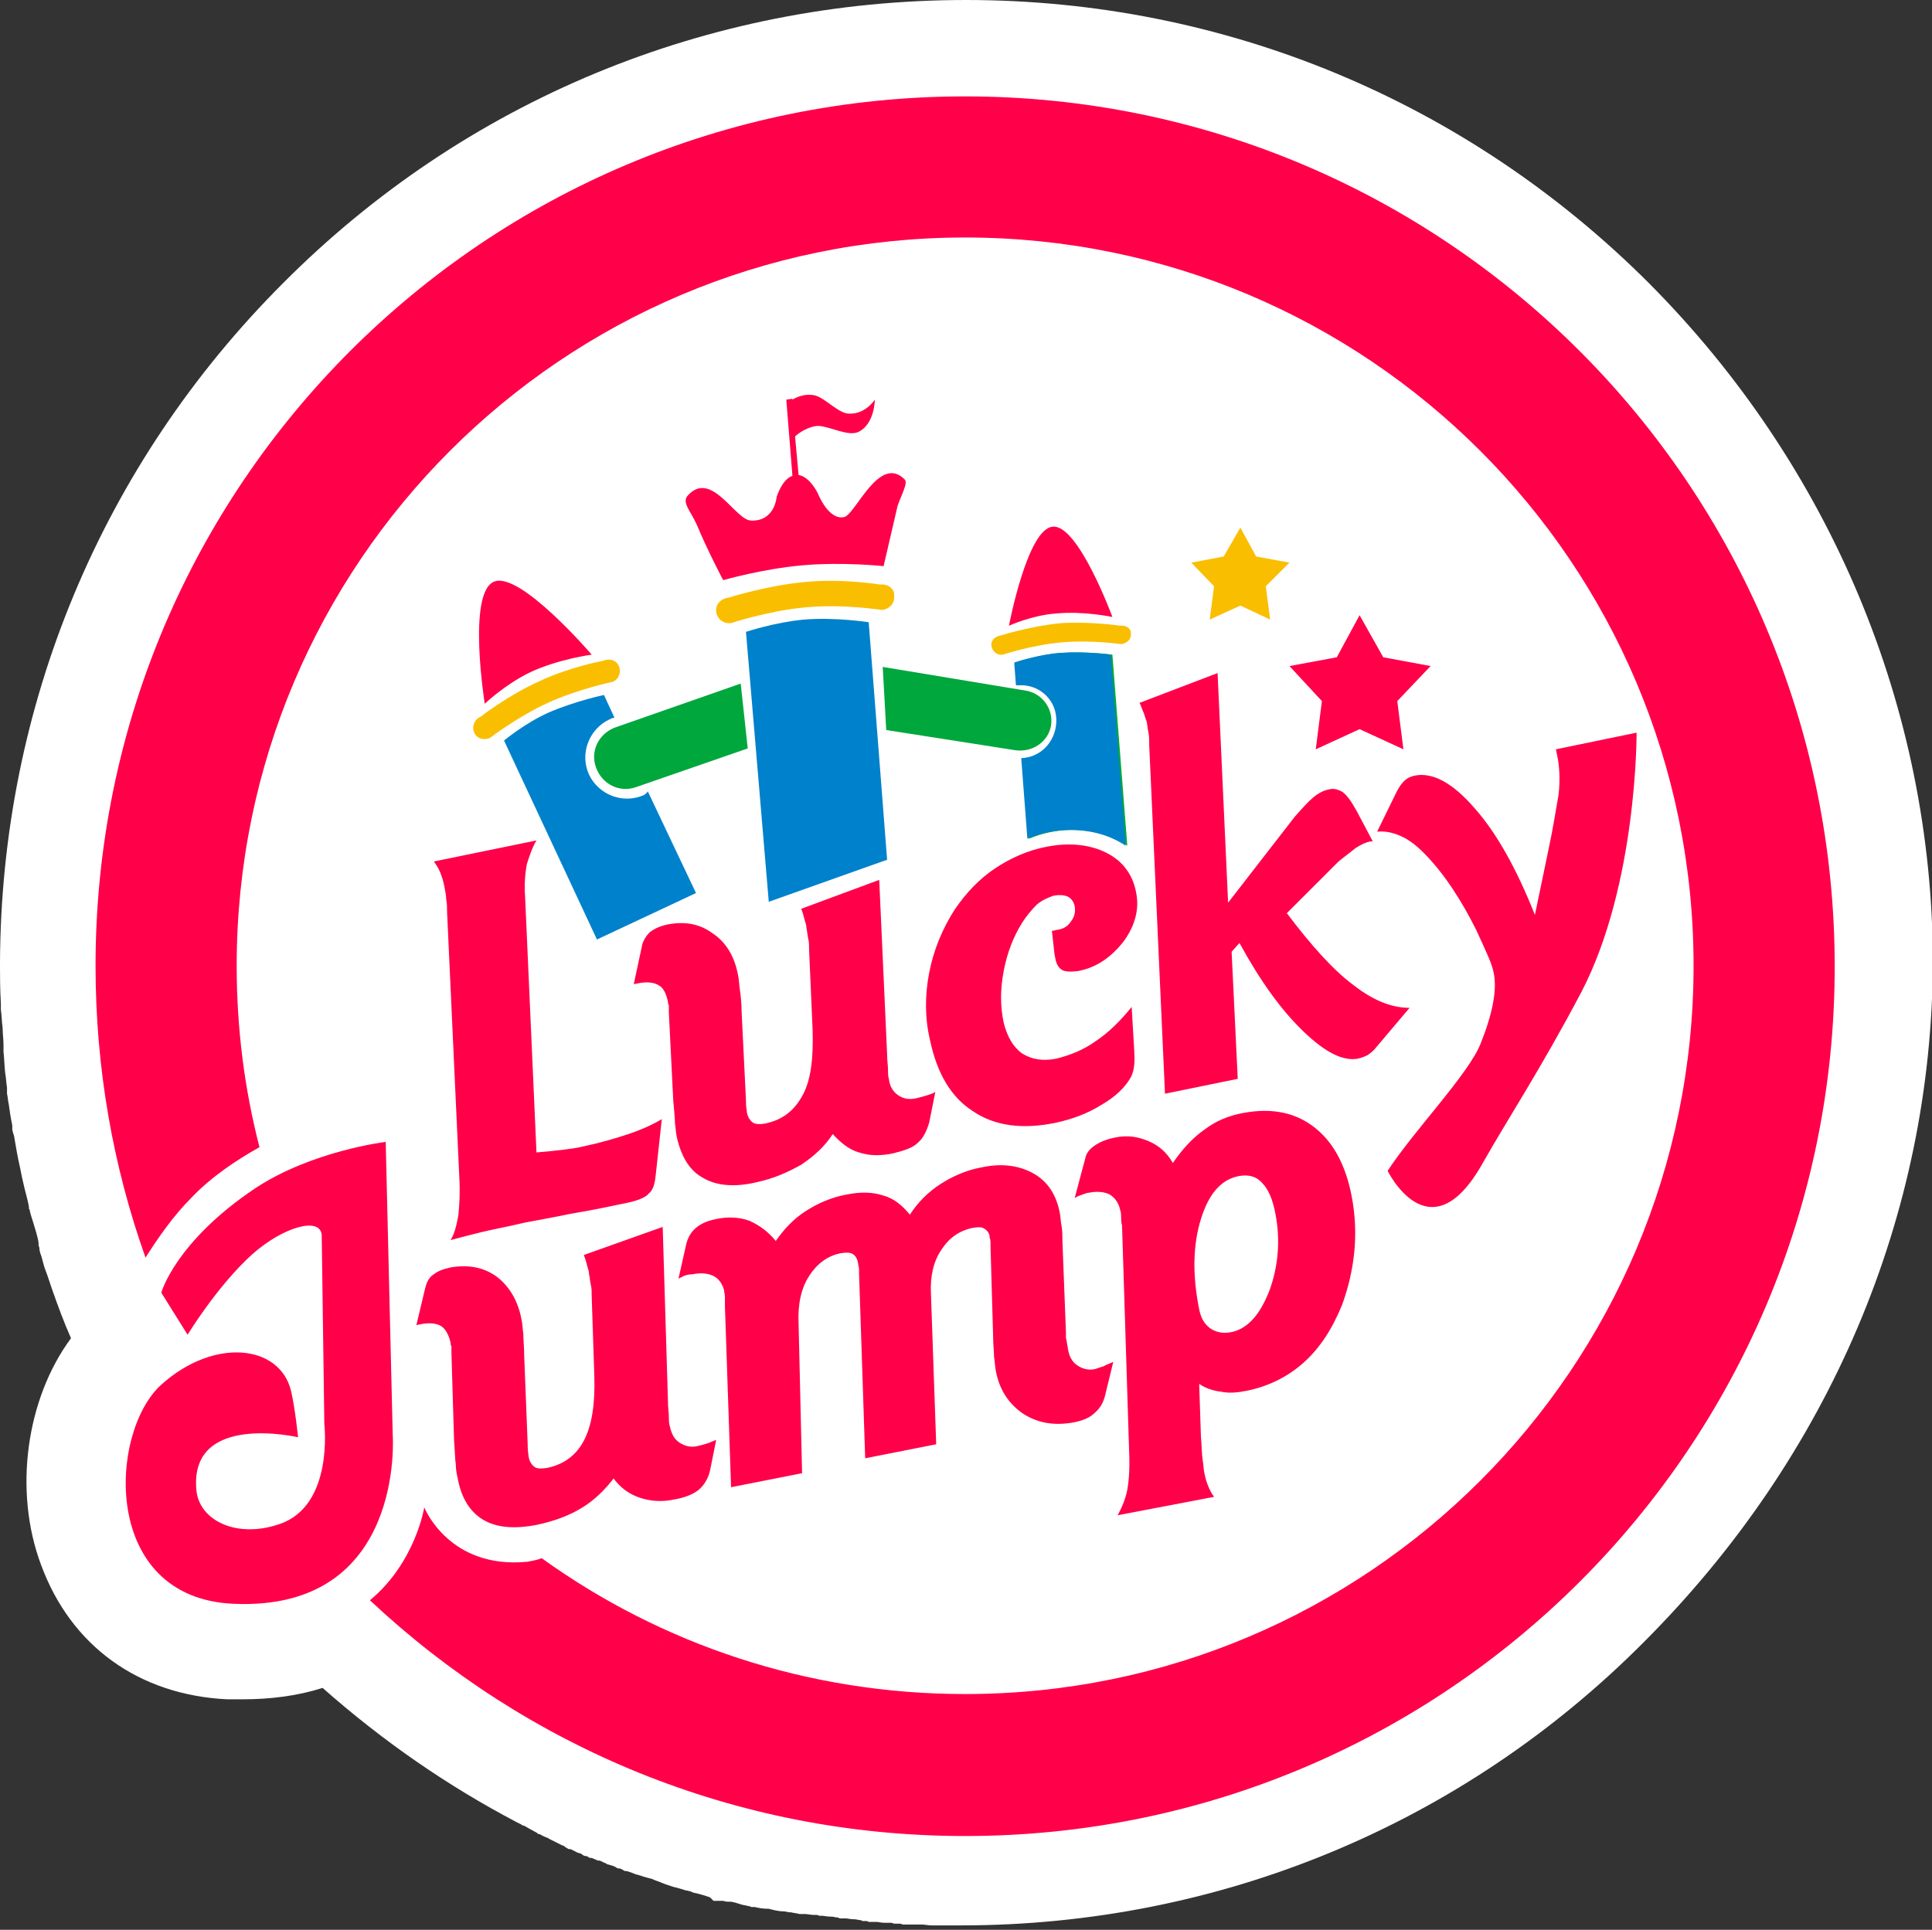 <?xml version="1.0" encoding="utf-8"?>
<!-- Generator: Adobe Illustrator 21.0.0, SVG Export Plug-In . SVG Version: 6.00 Build 0)  -->
<svg version="1.1" id="图层_1" xmlns="http://www.w3.org/2000/svg" xmlns:xlink="http://www.w3.org/1999/xlink" x="0px" y="0px"
	 viewBox="0 0 220.4 220.2" style="enable-background:new 0 0 220.4 220.2;" xml:space="preserve">
<rect x="0" y="0" width="220.4" height="220.2" fill="#333333" stroke="none"/>
<style type="text/css">
	.st0{fill:#FFFFFF;}
	.st1{enable-background:new    ;}
	.st2{fill:#FF0049;}
	.st3{fill:#FABE00;}
	.st4{fill:#00A73C;}
	.st5{fill:#0081CC;}
</style>
<path class="st0" d="M188.1,32.3C167.3,11.5,139.6,0,110.2,0C80.7,0,53,11.5,32.3,32.3C11.6,53,0.1,80.6,0,109.9l0,0.2v0.1
	c0,1.3,0,2.6,0.1,4.3v0.1v0.4v0.1l0,0.1c0.1,0.7,0.1,1.4,0.2,2.1c0,0.6,0.1,1.3,0.1,1.9v0.3v0.2v0.1v0.1l0,0.1
	c0.1,0.9,0.1,1.7,0.2,2.5c0.1,0.5,0.1,1,0.2,1.6v0.2v0.1v0.2l0,0.2c0.1,0.4,0.1,0.8,0.2,1.2c0.1,0.7,0.2,1.5,0.4,2.4v0.1v0.4
	l0.1,0.4l0.1,0.3c0.2,1.2,0.4,2.4,0.7,3.7l0.1,0.5l0,0l0,0l0.1,0.5l0,0l0,0c0.1,0.4,0.2,0.9,0.3,1.3c0.2,0.8,0.4,1.5,0.5,2.1l0,0.2
	l0.1,0.2l0,0c0,0.2,0.1,0.4,0.2,0.8l0.1,0.3c0.3,1,0.6,1.9,0.7,2.6l0,0.2l0,0.1l0.1,0.3l0,0.1v0.1l0.1,0.4c0.2,0.5,0.3,1.1,0.5,1.7
	c0.2,0.5,0.4,1.1,0.6,1.7l0,0l0,0l0.2,0.6c0.7,2,1.4,3.9,2.2,5.7c-5.1,6.9-6.6,17.4-3.4,25.9c3.4,9.2,11.1,14.8,21.2,15.3l0.1,0h0.1
	h1.6c3.2,0,6.3-0.4,9.1-1.3c6.9,6.1,14.3,11.2,22.1,15.3l0.2,0.1l0.4,0.2l0.1,0.1l0.1,0c0.1,0,0.2,0.1,0.4,0.2
	c0.2,0.1,0.5,0.3,0.9,0.5l0.2,0.1l0,0c0.1,0.1,0.2,0.2,0.4,0.2c0.3,0.2,0.6,0.3,0.8,0.4c0,0,0.1,0,0.1,0l0.1,0.1l0.4,0.2l0.4,0.2
	l0.6,0.3l0.2,0.1l0.1,0c0,0,0.1,0.1,0.1,0.1c0.1,0.1,0.2,0.1,0.3,0.2l0.2,0.1l0.1,0l0.1,0l0.6,0.3c0.1,0.1,0.3,0.1,0.5,0.2
	c0.1,0,0.1,0,0.2,0.1c0.1,0.1,0.3,0.2,0.5,0.2c0.1,0,0.1,0,0.2,0.1l0.2,0.1l0.1,0l0.1,0l0.7,0.3l0.1,0l0.1,0
	c0.2,0.1,0.3,0.1,0.4,0.2c0.1,0,0.2,0.1,0.3,0.1l0.1,0.1l0.7,0.2c0.2,0.1,0.3,0.1,0.4,0.2l0.2,0.1l0.2,0c0.2,0.1,0.3,0.1,0.4,0.2
	l0.2,0.1l0.2,0l0.6,0.2l0.5,0.2h0.1c0.2,0.1,0.4,0.1,0.6,0.2c0.3,0.1,0.7,0.2,1.1,0.3l0.2,0.1c0.3,0.1,0.5,0.2,0.8,0.3
	c0.2,0.1,0.3,0.1,0.5,0.2l0.3,0.1l0.3,0.1l0.3,0.1l0.4,0.1c0.4,0.1,0.7,0.2,1,0.3c0.2,0,0.4,0.1,0.5,0.1l0.5,0.2h0.1c0,0,0,0,0,0
	l0.4,0.1c0.4,0.1,0.7,0.2,1,0.3c0.1,0,0.2,0.1,0.3,0.1l0.4,0.4h1l0.1,0c0.3,0.1,0.5,0.1,0.7,0.1l0.1,0l0,0l0.1,0
	c0.2,0,0.3,0.1,0.5,0.1c0.2,0.1,0.4,0.1,0.6,0.2l0.4,0.1H85c0.3,0.1,0.6,0.1,0.7,0.2l0.1,0l0,0l0.1,0l0.2,0c0.4,0.1,0.9,0.2,1.5,0.2
	l0.1,0c0.4,0.1,1,0.3,1.8,0.3l0.5,0.1l0.2,0h0l0,0c0.4,0.1,0.7,0.1,1,0.2c0.1,0,0.2,0,0.3,0l0.2,0l0.2,0l0.8,0.1l0.2,0h0.1l0.2,0
	l0.3,0.1h0.2l0.1,0c0.2,0,0.5,0.1,1,0.1c0,0,0.1,0,0.1,0c0.2,0,0.4,0.1,0.7,0.1l0.2,0.1h0.6l0.1,0c0.2,0,0.5,0.1,0.9,0.1
	c0,0,0.1,0,0.1,0c0.2,0,0.4,0.1,0.7,0.1l0.2,0.1h0.5l0.2,0.1h0.7c0.1,0,0.2,0,0.2,0c0.2,0,0.5,0.1,0.9,0.1h0.2h0.5c0,0,0.1,0,0.1,0
	c0,0,0,0,0,0l0.3,0.1h0.5c0,0,0.1,0,0.1,0c0,0,0.1,0,0.1,0l0.3,0.1h0.5h0.3h0.6c0.2,0,0.4,0,0.7,0c0.4,0,0.8,0.1,1.2,0.1h0.2h0.5
	h2.6c29.5,0,57.2-11.5,77.9-32.3c21.2-21.2,32.9-48.7,33-77.7l0-0.1C220.4,80.9,208.9,53.2,188.1,32.3z"/>
<g id="图层_1_1_">
	<g id="背景_xA0_图像_1_">
	</g>
	<g id="形状_2_1_" class="st1">
		<g id="形状_2">
			<g>
				<polygon class="st2" points="163.2,76 157.8,75 155.1,70.2 152.5,75 147.1,76 150.8,80 150.1,85.5 155.1,83.2 160.1,85.5 
					159.4,80 				"/>
			</g>
		</g>
	</g>
	<g id="形状_2_副本_1_" class="st1">
		<g id="形状_2_副本_3_">
			<g>
				<polygon class="st3" points="147.1,64.2 143.3,63.5 141.5,60.2 139.6,63.5 135.9,64.2 138.5,66.9 138,70.7 141.5,69.1 
					144.9,70.7 144.4,66.9 				"/>
			</g>
		</g>
	</g>
	<g id="矩形_1_1_" class="st1">
		<g id="矩形_1">
			<g>
				<path class="st2" d="M103.2,54.7c-2.9-2.9-5.6,4-6.9,4.3c-1.8,0.4-3-2.7-3-2.7s-0.9-1.9-2.2-2.1l-0.4-4.4
					c0.4-0.4,1.6-1.2,2.7-1.2c1.4,0.1,3.3,1.2,4.5,0.7c1.9-0.9,1.9-3.7,1.9-3.7s-1,1.6-2.8,1.6c-1.3,0.1-2.8-1.8-4.1-2.1
					c-1.1-0.2-2,0.2-2.5,0.5v-0.1l-0.7,0.1l0.7,8.7c-1.2,0.4-1.8,2.4-1.8,2.4s-0.2,2.8-2.9,2.7c-1.8,0-4.5-5.8-7.2-2.9
					c-0.8,0.8,0.3,1.8,1,3.4c1.2,2.9,3,6.3,3,6.3s4.5-1.3,9.1-1.7s9.2,0.1,9.2,0.1s0.9-3.9,1.6-6.9
					C102.9,56.3,103.6,55.1,103.2,54.7z"/>
			</g>
		</g>
	</g>
	<path class="st2" d="M110.1,11c-54.8,0-99.2,44.4-99.2,99.2c0,11.7,2,22.9,5.7,33.3c1.4-2.2,3.1-4.7,5.3-6.9
		c2.3-2.4,5.2-4.3,7.7-5.7c-1.7-6.6-2.6-13.5-2.6-20.7c0-45.9,37.2-83.1,83.1-83.1s83.1,37.2,83.1,83.1s-37.2,83.1-83.1,83.1
		c-18,0-34.7-5.7-48.3-15.5c-0.5,0.2-1.1,0.3-1.6,0.4c-9,0.9-11.8-6.2-11.8-6.2s-1,6.3-6.2,10.6c17.8,16.7,41.6,26.9,67.9,26.9
		c54.8,0,99.2-44.4,99.2-99.2S164.9,11,110.1,11z M61.2,95.9l-11.7,2.4c0.2,0.3,0.5,0.7,0.7,1.2s0.4,1.1,0.5,1.7
		c0.1,0.5,0.2,1,0.2,1.4c0.1,0.5,0.1,0.9,0.1,1.4l1.4,30.4c0.1,1.7,0,3.1-0.1,4.2c-0.2,1.1-0.4,2.1-0.9,2.9c1.1-0.3,2.3-0.6,3.5-0.9
		c1.2-0.3,2.9-0.6,5-1.1c1-0.2,2.8-0.5,5.2-1c2.4-0.4,4.3-0.8,5.7-1.1c1.7-0.3,2.8-0.7,3.2-1.2c0.5-0.4,0.7-1.1,0.8-2.1l0.7-6.4
		c-1,0.6-2.3,1.2-3.8,1.7s-3.2,1-5.1,1.4c-0.8,0.2-1.6,0.3-2.4,0.4c-0.8,0.1-1.8,0.2-3,0.3l-1.3-29.2c-0.1-1.4,0-2.6,0.2-3.7
		C60.4,97.7,60.7,96.7,61.2,95.9z M87.3,128.2c-0.6,0.1-1.1,0.1-1.4-0.1s-0.6-0.6-0.7-1.2c0-0.2-0.1-0.6-0.1-1.1c0-0.1,0-0.1,0-0.2
		l-0.5-10.2c0-0.9-0.1-1.8-0.2-2.5s-0.1-1.2-0.2-1.6c-0.4-2.2-1.4-3.8-2.9-4.8c-1.5-1.1-3.2-1.4-5.2-1c-0.9,0.2-1.5,0.5-2,0.9
		c-0.4,0.4-0.8,1-0.9,1.7l-0.9,4.2l0.5-0.1c1-0.2,1.8-0.1,2.3,0.2c0.6,0.3,0.9,1,1.1,1.9c0,0.1,0,0.3,0.1,0.4c0,0.2,0,0.5,0,0.8
		l0.5,10c0.1,1.2,0.2,2.1,0.2,2.7c0.1,0.6,0.1,1.1,0.2,1.5c0.5,2.3,1.5,3.9,3,4.7c1.5,0.9,3.6,1.1,6.1,0.5c1.9-0.4,3.5-1.1,5.1-2
		c1.5-1,2.7-2.1,3.6-3.5c0.9,1,1.9,1.8,3,2.1c1.2,0.4,2.5,0.4,3.9,0.1c1.2-0.3,2.2-0.6,2.8-1.2c0.6-0.5,1-1.3,1.3-2.3l0.7-3.5
		c-0.3,0.2-0.7,0.3-1,0.4s-0.7,0.2-1.1,0.3c-0.8,0.2-1.5,0.1-2.1-0.3s-1-1-1.1-1.9c-0.1-0.3-0.1-0.7-0.1-1.1s-0.1-1-0.1-1.7
		l-0.9-19.9l-8.9,3.3c0.2,0.5,0.3,0.9,0.4,1.3c0.1,0.3,0.2,0.6,0.2,0.9c0.1,0.4,0.1,0.8,0.2,1.2c0.1,0.4,0.1,0.8,0.1,1.3l0.4,9.1
		c0.1,3.3-0.2,5.7-1.1,7.4C90.6,126.8,89.2,127.8,87.3,128.2z M120.6,106.1c-0.2,0-0.3,0.1-0.4,0.1s-0.2,0-0.2,0l0.3,2.7l0.1,0.5
		c0.1,0.6,0.4,1.1,0.8,1.3c0.4,0.2,1,0.2,1.8,0.1c2.1-0.4,3.8-1.6,5.2-3.4c1.3-1.8,1.8-3.7,1.4-5.6c-0.4-2.1-1.6-3.6-3.4-4.5
		c-1.8-0.9-4.1-1.2-6.7-0.7c-2.2,0.4-4.2,1.3-6,2.5s-3.3,2.8-4.6,4.7c-1.4,2.2-2.4,4.6-2.9,7.2s-0.5,5.2,0.1,7.7
		c0.8,3.8,2.4,6.5,4.9,8.1c2.5,1.7,5.7,2.1,9.5,1.3c1.8-0.4,3.5-1,5.1-2c1.6-0.9,2.7-2,3.3-3c0.4-0.6,0.6-1.6,0.5-2.9
		c0-0.1,0-0.1,0-0.2l-0.3-5.1c-1.3,1.6-2.6,2.9-4.1,3.9c-1.4,1-2.9,1.6-4.5,2c-1.5,0.3-2.8,0.1-3.9-0.6c-1-0.7-1.7-1.9-2.1-3.5
		c-0.4-1.9-0.4-3.8,0-5.9s1.1-3.9,2.1-5.5c0.5-0.8,1.1-1.5,1.7-2.1c0.6-0.5,1.3-0.8,1.9-1c0.6-0.1,1.1-0.1,1.6,0.1
		c0.4,0.2,0.7,0.6,0.8,1.1c0.1,0.6,0,1.2-0.4,1.7C121.9,105.6,121.4,106,120.6,106.1z M154.6,96.8c0.6-0.4,1.2-0.7,1.8-0.8h0.2
		l-1.8-3.4c-0.6-1.1-1.1-1.8-1.6-2.2c-0.5-0.3-1-0.5-1.7-0.3c-0.5,0.1-1.1,0.4-1.7,0.9c-0.6,0.5-1.3,1.3-2.1,2.2l-7.6,9.8l-1.2-26.2
		l-8.9,3.4c0.2,0.4,0.3,0.8,0.5,1.2c0.1,0.3,0.2,0.7,0.3,0.9c0.1,0.4,0.1,0.8,0.2,1.2c0.1,0.5,0.1,0.9,0.1,1.5l1.8,39.8l8.3-1.7
		l-0.7-14.5l0.9-1c2.4,4.4,4.8,7.7,7.3,10.1s4.5,3.4,6.2,3.1c0.4-0.1,0.7-0.2,1.1-0.4c0.3-0.2,0.7-0.5,1-0.9l3.8-4.5
		c-2,0-4.1-0.8-6.4-2.6c-2.3-1.7-4.8-4.5-7.6-8.2l5.9-5.9C153.3,97.8,154,97.3,154.6,96.8z M176.7,96.7l-1.6,7.7
		c-2.1-5.3-4.4-9.4-6.9-12.2c-2.5-2.9-4.8-4.1-6.8-3.7c-0.5,0.1-0.9,0.3-1.2,0.6c-0.3,0.3-0.6,0.7-0.9,1.3l-2.2,4.5
		c0.9-0.1,1.8,0.1,2.7,0.5s1.7,1,2.6,1.9c1.2,1.2,2.3,2.6,3.3,4.1s1.9,3.1,2.7,4.7c0.6,1.3,1.1,2.4,1.4,3.1c0.3,0.7,0.5,1.3,0.6,1.8
		c0.4,1.9-0.1,4.6-1.5,8.1s-7.6,9.9-10.6,14.5c0,0,4.8,9.8,10.8-0.8c3-5.3,6.6-10.7,11.3-19.6c6.4-12.3,6.3-29.6,6.3-29.6l-9.2,1.9
		l0.1,0.5c0.3,1.3,0.4,2.9,0.2,4.7C177.5,92.3,177.2,94.4,176.7,96.7z M48.5,147l-1,4.2l0.5-0.1c1-0.2,1.8-0.1,2.3,0.2
		s0.9,1,1.1,1.9c0,0.1,0,0.3,0.1,0.4c0,0.2,0,0.5,0,0.8l0.3,10c0.1,1.2,0.1,2.1,0.2,2.7c0,0.6,0.1,1.1,0.2,1.5
		c0.4,2.3,1.4,3.9,2.9,4.8c1.5,0.9,3.5,1.1,6.1,0.6c1.9-0.4,3.6-1,5.1-1.9s2.7-2.1,3.7-3.4c0.8,1.1,1.8,1.8,3,2.2s2.5,0.5,3.9,0.2
		c1.2-0.2,2.2-0.6,2.8-1.1c0.6-0.5,1.1-1.3,1.3-2.2l0.7-3.5c-0.3,0.1-0.7,0.3-1,0.4c-0.3,0.1-0.7,0.2-1.1,0.3
		c-0.8,0.2-1.5,0-2.1-0.4s-0.9-1-1.1-1.9c-0.1-0.3-0.1-0.7-0.1-1.1c0-0.4-0.1-1-0.1-1.7L75.6,140l-9,3.2c0.2,0.5,0.3,0.9,0.4,1.3
		c0.1,0.3,0.2,0.6,0.2,0.9c0.1,0.4,0.1,0.8,0.2,1.2s0.1,0.8,0.1,1.3l0.3,9.1c0.1,3.3-0.3,5.7-1.2,7.4c-0.9,1.7-2.3,2.7-4.2,3.1
		c-0.6,0.1-1.1,0.1-1.4-0.1c-0.3-0.2-0.6-0.6-0.7-1.2c0-0.2-0.1-0.6-0.1-1.1c0-0.1,0-0.1,0-0.2l-0.4-10.2c0-0.9-0.1-1.8-0.1-2.5
		c-0.1-0.7-0.1-1.2-0.2-1.6c-0.4-2.2-1.4-3.8-2.8-4.9c-1.5-1.1-3.2-1.4-5.2-1.1c-0.9,0.2-1.5,0.4-2,0.8
		C49,145.7,48.7,146.2,48.5,147z M111,140.1c0.6-0.1,1-0.1,1.3,0.1c0.3,0.2,0.6,0.5,0.6,1c0.1,0.3,0.1,0.5,0.1,0.7
		c0,0.1,0,0.2,0,0.4l0.3,10.4c0,0.8,0.1,1.5,0.1,2.1c0.1,0.6,0.1,1.1,0.2,1.6c0.4,2.2,1.5,3.8,3.1,4.9c1.7,1.1,3.6,1.4,5.8,1
		c1-0.2,1.8-0.5,2.4-1.1c0.6-0.5,1-1.2,1.2-2.1l0.9-3.7c-0.4,0.2-0.8,0.3-1.1,0.5c-0.3,0.1-0.7,0.2-0.9,0.3c-0.8,0.2-1.5,0-2.1-0.4
		s-1-1.1-1.1-2.1c-0.1-0.4-0.1-0.8-0.2-1c0-0.3,0-0.5,0-0.7l-0.4-10.4c0-0.6,0-1.2-0.1-1.7s-0.1-1-0.2-1.5c-0.4-2.1-1.4-3.6-3-4.5
		s-3.6-1.2-5.9-0.7c-1.7,0.3-3.3,1-4.7,1.9c-1.4,0.9-2.6,2.1-3.5,3.5c-0.9-1.1-1.9-1.9-3.1-2.2c-1.2-0.4-2.6-0.4-4.1-0.1
		c-1.7,0.3-3.3,1-4.7,1.9c-1.4,0.9-2.5,2.1-3.4,3.4c-0.9-1.1-1.9-1.8-3-2.3c-1.1-0.4-2.4-0.5-3.8-0.2c-1,0.2-1.7,0.5-2.3,1
		c-0.6,0.5-0.9,1.1-1.1,1.8l-0.9,4c0.2-0.1,0.4-0.2,0.6-0.3s0.6-0.2,1-0.2c1-0.2,1.8-0.1,2.4,0.2s1,0.9,1.2,1.6
		c0,0.2,0.1,0.5,0.1,0.8s0,0.7,0,1.1l0.7,20.6l8.1-1.6L91.1,151c-0.1-2.2,0.3-4,1.2-5.4c0.9-1.4,2.1-2.3,3.6-2.6
		c0.6-0.1,1.1-0.1,1.4,0.1c0.3,0.2,0.5,0.5,0.6,1.1c0,0.2,0.1,0.4,0.1,0.6c0,0.2,0,0.3,0,0.5l0.7,21.1l8.1-1.6l-0.6-17.2
		c-0.1-2,0.3-3.7,1.2-5C108.3,141.2,109.5,140.4,111,140.1z M127.2,129.8c-1,0.2-1.7,0.5-2.3,0.9c-0.6,0.4-1,0.9-1.1,1.5l-1.2,4.5
		c0.3-0.2,0.6-0.3,0.9-0.4c0.3-0.1,0.5-0.2,0.7-0.2c1-0.2,1.8-0.1,2.4,0.2c0.6,0.4,1,0.9,1.2,1.8c0.1,0.3,0.1,0.6,0.1,0.9
		c0,0.3,0,0.5,0.1,0.8l0.8,25.5c0.1,2.1,0,3.6-0.2,4.7c-0.2,1-0.6,2-1.1,2.9l11-2.1c-0.3-0.4-0.5-0.8-0.7-1.3s-0.3-0.9-0.4-1.4
		c-0.1-0.4-0.1-0.9-0.2-1.5c-0.1-0.6-0.1-1.5-0.2-2.7l-0.2-6c0.7,0.5,1.6,0.8,2.5,0.9c0.9,0.2,1.9,0.1,2.9-0.1
		c2.5-0.5,4.7-1.6,6.5-3.2c1.9-1.7,3.3-3.9,4.4-6.6c0.7-1.9,1.2-4,1.4-6.1s0.1-4.2-0.3-6.3c-0.7-3.6-2.1-6.2-4.3-7.9
		s-4.9-2.2-8.1-1.6c-1.6,0.3-3.1,0.9-4.4,1.9c-1.3,0.9-2.5,2.2-3.6,3.8c-0.7-1.2-1.6-2-2.8-2.5C129.8,129.7,128.6,129.5,127.2,129.8
		z M137,139.1c0.9-2.9,2.3-4.5,4.3-4.9c1.1-0.2,2,0,2.7,0.8c0.7,0.7,1.2,1.9,1.5,3.5c0.6,3.1,0.3,6.1-0.7,8.8
		c-1.1,2.8-2.5,4.3-4.3,4.7c-1,0.2-1.8,0-2.4-0.4c-0.7-0.5-1.1-1.2-1.3-2.2C136,145.4,136.1,142,137,139.1z M44.8,163.7L44,130.3
		c0,0-8.4,1-14.9,5.3c-9.1,6.1-10.7,11.9-10.7,11.9l3,4.8c0,0,3.4-5.6,7.4-9.2c3.5-3.1,7.7-4.3,7.9-2.2l0.3,21.6
		c0,0,1.1,9.3-5.1,11.4c-4.9,1.7-9.2-0.4-9.5-3.9c-0.8-8.9,11.6-6,11.6-6s-0.3-3.1-0.8-5.3c-1.3-5.3-8.8-6.1-14.8-0.7
		c-6,5.4-6.9,24.3,8.2,25C46.3,183.9,44.8,163.7,44.8,163.7z"/>
	<g id="圆角矩形_1_副本_1_" class="st1">
		<g id="圆角矩形_1_副本">
			<g>
				<path class="st4" d="M119.9,82.8c0.3-1.9-1-3.7-2.9-4l-16.3-2.7l0.4,7.2l14.7,2.3C117.8,85.9,119.6,84.6,119.9,82.8z
					 M126.9,74.7c0,0-2.9-0.4-5.8-0.2c-2.6,0.2-5.2,1.1-5.2,1.1l0.2,2.6c0.1,0,0.1,0,0.2,0c2.3-0.2,4.3,1.5,4.4,3.8
					s-1.5,4.3-3.8,4.5c-0.1,0-0.1,0-0.2,0l0.7,9.2c1.4-0.6,3.1-1,4.9-1c2.5,0,4.7,0.7,6.3,1.8L126.9,74.7z M70.2,83
					c-1.9,0.7-2.9,2.7-2.2,4.6s2.7,2.9,4.6,2.2l12.7-4.4L84.5,78L70.2,83z"/>
			</g>
		</g>
	</g>
	<g id="圆角矩形_1_副本_4_1_" class="st1">
		<g id="圆角矩形_1_副本_4_3_">
			<g>
				<path class="st3" d="M68.8,75.4c0,0-3.8,0.7-7.2,2.3c-3.6,1.6-6.8,4.1-6.8,4.1c-0.7,0.3-1,1.1-0.7,1.8c0.3,0.7,1.1,0.9,1.8,0.6
					c0,0,3.1-2.4,6.6-4s7.4-2.4,7.4-2.4c0.7-0.3,1-1.1,0.7-1.8C70.3,75.3,69.5,75.1,68.8,75.4z M100.4,66.7c0,0-4.2-0.7-8.5-0.3
					c-4.4,0.4-8.8,1.8-8.8,1.8c-0.9,0.1-1.5,0.8-1.4,1.6c0.1,0.8,0.8,1.4,1.7,1.3c0,0,4.2-1.4,8.5-1.8s8.7,0.3,8.7,0.3
					c0.9-0.1,1.5-0.8,1.4-1.6C102.1,67.2,101.3,66.6,100.4,66.7z M127.8,71.4c0,0-3.3-0.5-6.7-0.3c-3.4,0.3-6.9,1.4-6.9,1.4
					c-0.7,0.1-1.2,0.6-1.1,1.2s0.6,1.1,1.3,1c0,0,3.3-1.1,6.7-1.4c3.4-0.3,6.8,0.2,6.8,0.2c0.7-0.1,1.2-0.6,1.1-1.2
					C129.1,71.8,128.5,71.3,127.8,71.4z"/>
			</g>
		</g>
	</g>
	<g id="圆角矩形_1_副本_3_1_" class="st1">
		<g id="圆角矩形_1_副本_3">
			<g>
				<path class="st2" d="M120.1,60.1c-2.9,0.2-5,11.3-5,11.3s2.6-1.2,5.4-1.4c3.1-0.3,6.4,0.4,6.4,0.4S123,59.8,120.1,60.1z
					 M56.3,66.4c-3,1.4-1,13.9-1,13.9s2.3-2.2,5.2-3.6c3.2-1.5,7-2,7-2S59.2,65,56.3,66.4z"/>
			</g>
		</g>
	</g>
	<g id="圆角矩形_1_副本_2_1_" class="st1">
		<g id="圆角矩形_1_副本_2_3_">
			<g>
				<path class="st5" d="M73.5,90.7c-2.4,1.1-5.2,0-6.3-2.3c-1.1-2.4,0-5.2,2.3-6.3c0.2-0.1,0.4-0.2,0.6-0.2l-1.2-2.6
					c0,0-3.3,0.7-6.3,2c-2.7,1.2-5.1,3.2-5.1,3.2l10.6,22.7l11.3-5.3l-5.5-11.6C73.8,90.5,73.6,90.6,73.5,90.7z M91.7,70.7
					c-3.3,0.3-6.6,1.4-6.6,1.4l2.6,30.8l13.5-4.8L99.1,71C99.1,71,95.3,70.4,91.7,70.7z M126.7,74.7c0,0-2.9-0.4-5.8-0.2
					c-2.6,0.2-5.2,1.1-5.2,1.1l0.2,2.6c0.1,0,0.1,0,0.2,0c2.3-0.2,4.3,1.5,4.4,3.8s-1.5,4.3-3.8,4.5c-0.1,0-0.1,0-0.2,0l0.7,9.2
					c1.4-0.6,3.1-1,4.9-1c2.5,0,4.7,0.7,6.3,1.8L126.7,74.7z"/>
			</g>
		</g>
	</g>
</g>
</svg>
